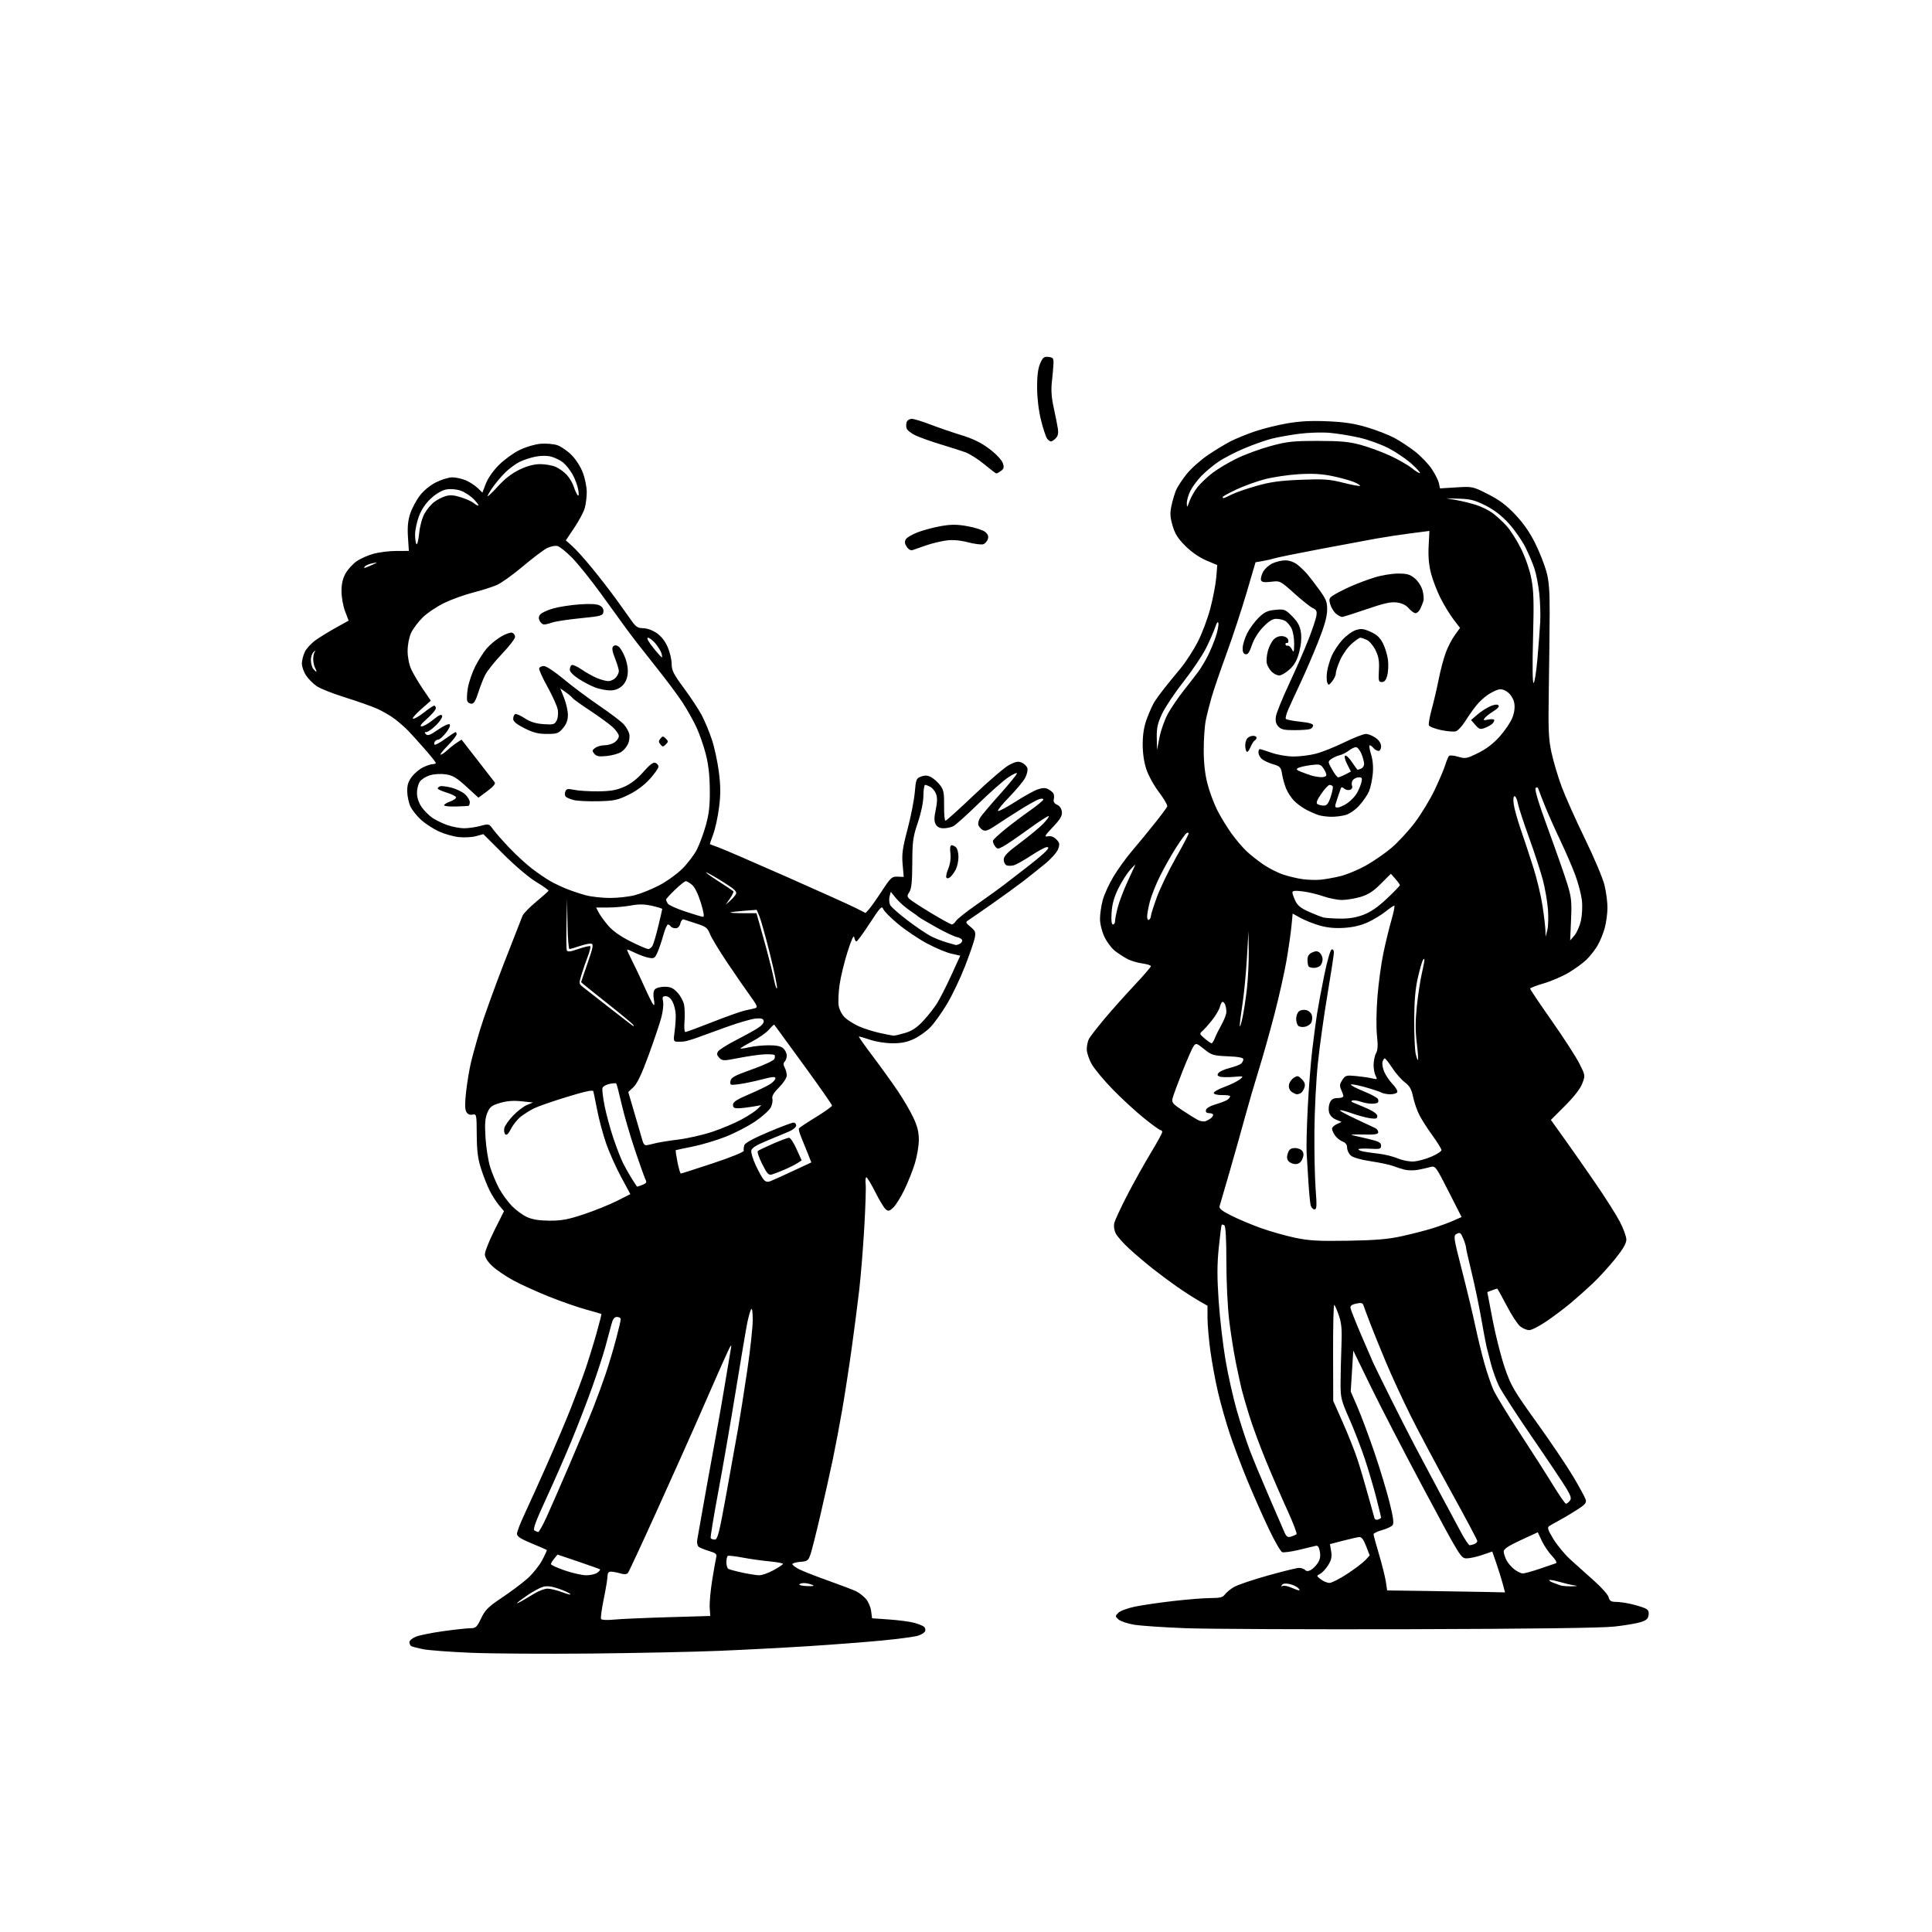 <svg version="1.1" xmlns="http://www.w3.org/2000/svg" xmlns:xlink="http://www.w3.org/1999/xlink" width="1024" height="1024" viewBox="0 0 1024 1024"><path stroke="none" fill="black" fill-rule="evenodd" d="M313.0,876.413C289.075,876.644 260.5,876.46 249.5,876.003C238.5,875.545 227.103,874.688 224.173,874.097C221.243,873.506 218.43,872.766 217.923,872.452C217.415,872.139 217.0,871.211 217.0,870.39C217.0,869.569 218.49,868.275 220.312,867.514C222.133,866.753 228.673,865.426 234.846,864.565C241.018,863.704 247.516,862.998 249.284,862.996C252.177,862.993 252.751,862.466 255.0,857.754C257.127,853.297 258.767,851.667 265.992,846.831C270.663,843.704 276.738,839.152 279.492,836.714C282.246,834.277 285.765,829.921 287.311,827.035C288.857,824.15 289.982,821.663 289.811,821.509C289.64,821.355 286.012,819.786 281.75,818.021C275.954,815.622 274.0,814.338 274.0,812.926C274.0,811.888 275.856,807.092 278.125,802.269C280.394,797.446 285.738,785.625 290.001,776.0C294.263,766.375 299.891,753.1 302.506,746.5C305.121,739.9 308.574,730.675 310.178,726.0C311.782,721.325 314.423,712.812 316.046,707.082C317.669,701.352 318.885,696.565 318.749,696.445C318.612,696.325 314.956,695.261 310.624,694.082C306.293,692.902 297.518,689.846 291.124,687.289C284.731,684.733 276.186,680.855 272.136,678.672C268.086,676.49 263.024,673.04 260.886,671.007C258.343,668.587 257.0,666.424 257.0,664.745C257.0,663.335 259.279,657.628 262.065,652.063L267.131,641.944L264.51,638.83C263.069,637.116 260.84,633.642 259.558,631.107C258.277,628.573 256.222,623.35 254.992,619.5C253.263,614.086 252.74,609.991 252.686,601.425C252.617,590.542 252.577,590.358 250.396,590.775C248.915,591.058 247.825,590.542 247.119,589.223C246.391,587.862 246.366,584.574 247.038,578.654C247.575,573.928 248.702,567.096 249.543,563.471C250.384,559.847 252.639,551.71 254.554,545.39C256.47,539.07 262.092,523.459 267.047,510.699C272.002,497.94 276.466,486.527 276.967,485.337C277.468,484.148 280.718,480.822 284.189,477.946C287.66,475.071 290.595,472.444 290.711,472.109C290.828,471.774 287.929,469.7 284.27,467.5C280.426,465.189 273.092,458.984 266.901,452.805L256.185,442.11L252.347,443.17C250.237,443.752 246.144,443.985 243.252,443.687C240.36,443.388 235.579,442.038 232.627,440.687C229.675,439.335 225.448,436.592 223.233,434.591C221.018,432.59 218.468,429.399 217.567,427.499C216.665,425.6 215.887,422.015 215.837,419.533C215.769,416.135 216.382,414.188 218.317,411.651C219.731,409.798 222.443,407.543 224.345,406.641C226.246,405.738 228.522,405 229.401,405.0C230.281,405.0 231.0,404.712 231,404.361C231,404.009 228.412,400.768 225.25,397.158C222.087,393.547 218.15,389.184 216.5,387.462C214.85,385.74 211.625,382.898 209.333,381.147C207.041,379.396 202.766,376.904 199.833,375.61C196.9,374.316 189.294,371.634 182.93,369.651C176.567,367.667 169.828,365.011 167.954,363.748C166.081,362.485 163.524,359.934 162.274,358.078C161.023,356.223 160,353.376 160,351.753C160,350.13 160.698,347.332 161.551,345.534C162.404,343.737 164.991,340.926 167.301,339.289C169.61,337.651 174.49,334.654 178.144,332.629L184.788,328.947L182.894,323.963C181.852,321.221 181.0,316.457 181,313.375C181,309.474 181.661,306.596 183.176,303.9C184.373,301.77 187.026,298.868 189.07,297.451C191.115,296.034 195.198,294.233 198.144,293.449C201.09,292.665 206.47,292.018 210.1,292.012L216.7,292.0L216.227,284.629C215.887,279.335 216.227,275.832 217.434,272.197C218.359,269.414 220.648,265.129 222.521,262.676C224.596,259.958 227.972,257.196 231.16,255.608C234.038,254.173 237.894,253 239.728,253C241.563,253 244.737,253.699 246.782,254.553C248.827,255.407 251.669,257.226 253.098,258.595L255.696,261.083L257.522,256.302C258.599,253.484 261.432,249.44 264.424,246.452C267.216,243.664 272.143,240.092 275.374,238.514C278.696,236.891 283.535,235.454 286.512,235.207C289.407,234.967 293.374,235.298 295.328,235.943C297.282,236.588 300.687,238.923 302.896,241.131C305.22,243.456 307.772,247.447 308.956,250.611C310.08,253.616 310.997,258.196 310.994,260.788C310.991,263.379 310.522,267.181 309.951,269.236C309.381,271.291 306.885,275.997 304.406,279.694L299.899,286.415L303.328,289.458C305.214,291.131 309.964,296.414 313.884,301.198C317.804,305.981 323.55,313.406 326.652,317.698C329.754,321.989 333.464,327.17 334.896,329.212C337.028,332.251 338.125,332.931 340.946,332.962C342.969,332.984 345.926,334.063 348.104,335.572C350.467,337.21 352.576,339.911 353.908,343.008C355.059,345.682 356,349.694 356.0,351.923C356.0,355.342 357.013,357.344 362.487,364.738C366.055,369.557 370.288,375.975 371.894,379.0C373.5,382.025 375.937,387.875 377.309,392.0C378.682,396.125 380.356,403.901 381.029,409.279C381.975,416.826 381.989,421.123 381.094,428.106C380.456,433.082 379.059,439.455 377.991,442.267C376.922,445.08 376.149,447.418 376.274,447.464C376.398,447.509 378.525,448.291 381.0,449.2C383.475,450.11 399.675,457.113 417.0,464.762C434.325,472.411 450.81,479.85 453.633,481.292L458.767,483.915L460.593,481.897C461.597,480.788 464.687,476.419 467.46,472.19C472.111,465.093 472.75,464.511 475.747,464.647L478.995,464.794L478.413,458.147C477.93,452.632 478.372,449.456 481.01,439.5C482.759,432.9 484.484,424.135 484.845,420.021C485.463,412.964 485.659,412.487 488.318,411.554C490.423,410.816 491.79,410.937 493.721,412.033C495.143,412.84 497.249,414.775 498.403,416.334C500.146,418.69 500.482,420.505 500.391,427.084C500.331,431.438 500.658,435.0 501.117,435.0C501.576,435 508.455,428.802 516.404,421.226C524.353,413.65 532.753,406.489 535.071,405.312C538.432,403.605 539.757,403.388 541.623,404.238C542.909,404.824 544.218,406.113 544.532,407.102C544.846,408.091 544.336,410.384 543.398,412.198C542.46,414.012 538.615,418.647 534.853,422.498C531.092,426.349 528.467,429.652 529.02,429.838C529.574,430.024 533.733,427.796 538.263,424.887C542.793,421.979 548.072,419.057 549.994,418.395C552.495,417.533 554.057,417.49 555.494,418.245C556.597,418.825 557.842,419.795 558.26,420.4C558.678,421.005 558.807,422.413 558.546,423.529C558.217,424.938 558.748,425.854 560.287,426.529C561.639,427.122 562.623,428.566 562.816,430.241C563.063,432.388 562.032,434.144 558.049,438.355C553.682,442.972 553.307,443.664 555.385,443.267C556.959,442.966 558.523,443.523 559.864,444.864C561.616,446.616 561.765,447.375 560.866,449.955C560.281,451.634 557.228,455.108 554.023,457.743C550.84,460.359 545.617,464.525 542.415,467.0C539.213,469.475 531.774,474.875 525.884,479.0C519.994,483.125 514.348,487.031 513.337,487.68C511.614,488.787 511.681,489.009 514.409,491.262C516.93,493.345 517.229,494.119 516.654,497.082C516.29,498.962 513.951,505.745 511.457,512.155C508.963,518.566 504.668,527.566 501.912,532.155C499.157,536.745 495.237,542.241 493.201,544.37C491.165,546.498 487.25,549.306 484.5,550.61C480.807,552.361 477.801,552.974 473.0,552.958C469.277,552.944 464.155,552.125 461.011,551.04C457.992,549.998 455.393,549.274 455.235,549.431C455.078,549.589 458.476,554.394 462.786,560.109C467.096,565.824 472.989,574.014 475.882,578.309C478.774,582.605 482.459,588.905 484.07,592.309C486.23,596.876 486.999,599.98 486.999,604.145C487,607.249 486.053,612.874 484.895,616.645C483.737,620.415 481.227,626.717 479.317,630.649C477.407,634.58 474.768,638.809 473.452,640.045C471.407,641.966 470.823,642.098 469.443,640.953C468.554,640.215 466.061,636.099 463.902,631.806C461.744,627.513 459.623,624 459.19,624.0C458.756,624.0 458.587,625.592 458.815,627.537C459.042,629.483 458.709,639.945 458.076,650.787C457.443,661.629 456.252,676.35 455.428,683.5C454.605,690.65 452.807,704.6 451.432,714.5C450.058,724.4 447.803,739.025 446.422,747.0C445.04,754.975 442.824,766.705 441.497,773.067C440.17,779.428 437.237,792.604 434.98,802.345C432.723,812.086 430.299,821.731 429.593,823.778C428.42,827.182 427.955,827.526 424.155,827.807C421.87,827.977 420.0,828.53 420.0,829.037C420.0,829.544 421.688,830.802 423.75,831.833C425.812,832.863 432.9,835.627 439.5,837.976C446.1,840.325 452.625,842.823 454.0,843.528C455.375,844.233 457.549,845.933 458.832,847.307C460.115,848.68 461.403,851.585 461.695,853.762L462.226,857.721L471.363,858.367C476.388,858.723 482.3,859.508 484.5,860.111C486.7,860.714 489.036,861.644 489.691,862.177C490.345,862.71 490.643,863.767 490.352,864.525C490.061,865.283 488.4,866.364 486.662,866.928C484.923,867.491 476.525,868.629 468.0,869.457C459.475,870.285 441.925,871.641 429.0,872.471C416.075,873.3 394.475,874.432 381.0,874.985C367.525,875.538 336.925,876.181 313.0,876.413zM747.5,863.506C693.6,863.652 640.05,863.416 628.5,862.982C616.95,862.548 604.627,861.715 601.116,861.131C597.605,860.546 593.877,859.294 592.831,858.347C590.991,856.682 590.989,856.567 592.752,854.804C593.754,853.801 597.708,852.335 601.537,851.546C605.367,850.757 614.575,849.412 622.0,848.557C629.425,847.702 638.287,847.002 641.693,847.001C646.644,847 648.154,846.619 649.218,845.099C649.95,844.054 652.113,842.28 654.025,841.156C655.936,840.033 664.025,837.29 672.0,835.06C679.975,832.83 687.423,831.004 688.55,831.003C689.678,831.001 691.092,831.492 691.693,832.093C692.465,832.865 693.362,832.877 694.751,832.133C695.832,831.555 697.497,829.891 698.45,828.436C699.681,826.557 699.996,824.793 699.537,822.345C699.049,819.746 698.474,819.012 697.195,819.358C696.263,819.61 692.238,820.581 688.251,821.515C684.264,822.45 680.355,822.966 679.563,822.663C678.771,822.359 675.645,816.934 672.615,810.607C669.585,804.281 664.444,792.669 661.19,784.802C657.936,776.936 653.652,765.55 651.67,759.5C649.688,753.45 646.95,743.775 645.587,738.0C644.224,732.225 642.409,722.422 641.554,716.216C640.699,710.009 640.0,702.041 640.0,698.508L640.0,692.084L635.25,689.354C632.638,687.853 627.575,684.587 624.0,682.098C620.425,679.609 614.575,675.264 611.0,672.442C607.425,669.62 601.89,664.926 598.7,662.01C595.51,659.094 592.238,655.428 591.429,653.863C590.543,652.149 590.211,649.92 590.595,648.259C590.945,646.741 594.024,640.1 597.437,633.5C600.849,626.9 606.422,616.903 609.821,611.284C613.219,605.665 616.0,600.602 616.0,600.034C616.0,599.465 615.595,599.0 615.1,599.0C614.605,599.0 610.626,596.114 606.257,592.587C601.889,589.06 594.531,582.294 589.907,577.551C585.283,572.809 580.266,566.807 578.758,564.214C577.25,561.621 576.013,558.008 576.008,556.184C576.004,554.361 576.513,551.886 577.141,550.684C577.768,549.483 581.445,544.723 585.311,540.107C589.178,535.491 596.314,527.486 601.171,522.318C606.027,517.151 610.0,512.552 610.0,512.097C610.0,511.643 607.967,510.993 605.483,510.653C602.998,510.312 599.511,509.284 597.733,508.369C595.955,507.453 592.967,505.538 591.094,504.114C589.22,502.69 586.637,499.269 585.354,496.512C583.994,493.594 583.02,489.62 583.022,487.0C583.023,484.525 583.661,480.106 584.44,477.179C585.219,474.252 587.731,468.702 590.023,464.844C592.315,460.987 596.745,454.831 599.868,451.165C602.991,447.499 608.395,440.928 611.877,436.562C615.358,432.196 618.411,428.092 618.661,427.441C618.911,426.79 616.932,423.373 614.263,419.848C611.504,416.203 608.586,410.863 607.497,407.469C606.264,403.624 605.61,398.831 605.659,394.0C605.712,388.75 606.421,384.7 608.022,380.5C609.28,377.2 611.011,373.375 611.868,372.0C612.726,370.625 615.019,367.478 616.964,365.007C618.909,362.536 622.757,357.811 625.516,354.507C628.275,351.203 632.418,344.869 634.722,340.432C637.027,335.994 640.083,327.894 641.514,322.432C642.946,316.969 644.356,309.575 644.648,306.0L645.179,299.5L639.339,297.034C635.746,295.517 631.506,292.587 628.316,289.416C624.328,285.452 622.753,282.958 621.488,278.608C620.159,274.035 620.049,271.998 620.915,267.962C621.503,265.218 622.605,261.516 623.362,259.736C624.12,257.956 626.657,254.111 629.001,251.192C631.345,248.272 636.466,243.723 640.381,241.083C644.297,238.442 649.75,235.152 652.5,233.77C655.25,232.389 660.914,230.088 665.086,228.657C669.259,227.227 676.909,225.319 682.086,224.417C688.85,223.239 694.879,222.921 703.5,223.285C712.456,223.663 717.776,224.468 724.473,226.456C729.408,227.922 735.941,230.45 738.991,232.076C742.04,233.701 747.036,236.993 750.091,239.392C753.147,241.79 757.106,245.946 758.889,248.626C760.672,251.307 762.376,254.705 762.676,256.178L763.221,258.856L771.861,258.325C780.435,257.798 780.561,257.825 788.631,261.9C794.709,264.968 798.384,267.724 803.179,272.807C807.489,277.376 810.956,282.382 813.74,288.054C816.019,292.699 818.676,299.425 819.645,303.0C820.988,307.953 821.394,313.189 821.353,325.0C821.323,333.525 821.119,351.75 820.899,365.5C820.554,387.088 820.752,391.66 822.348,399.0C823.364,403.675 825.782,411.775 827.72,417.0C829.658,422.225 835.193,434.6 840.018,444.5C844.844,454.4 849.514,465.454 850.396,469.064C851.278,472.674 851.995,478.074 851.988,481.064C851.982,484.054 851.346,488.869 850.575,491.764C849.804,494.659 848.048,498.934 846.672,501.264C845.296,503.594 842.669,506.933 840.835,508.685C839.001,510.437 834.8,513.494 831.5,515.478C828.2,517.461 822.237,520.035 818.25,521.196C814.263,522.358 811.0,523.622 811.0,524.006C811.0,524.39 816.173,532.083 822.496,541.102C828.819,550.121 835.406,560.312 837.133,563.748C840.258,569.966 840.265,570.018 838.632,574.293C837.595,577.01 834.236,581.345 829.494,586.087L821.996,593.585L829.133,603.542C833.059,609.019 840.525,619.7 845.724,627.278C850.924,634.856 856.713,644.002 858.589,647.601C860.465,651.2 862,655.433 862.0,657.007C862.0,659.003 860.22,662.083 856.117,667.184C852.882,671.208 847.594,677.006 844.367,680.069C841.14,683.132 835.8,687.896 832.5,690.656C829.2,693.416 823.41,697.772 819.634,700.337C815.857,702.902 811.755,705.0 810.519,705.0C809.282,705.0 807.132,704.105 805.742,703.012C804.352,701.918 801.12,696.968 798.56,692.012C796,687.055 793.731,683.0 793.518,683.0C793.305,683.0 792.044,683.413 790.717,683.917L788.304,684.835L791.142,699.667C792.702,707.825 795.59,719.196 797.559,724.936C800.826,734.458 802.307,736.996 814.478,753.936C821.814,764.146 830.496,777.014 833.772,782.531C837.047,788.049 840.035,793.533 840.411,794.72C840.988,796.539 840.235,797.428 835.609,800.387C832.591,802.318 828.407,804.803 826.311,805.91C824.215,807.017 821.876,808.342 821.113,808.855C819.988,809.611 820.407,810.908 823.326,815.714C825.306,818.973 829.35,823.859 832.313,826.57C835.275,829.282 840.915,834.341 844.846,837.814C848.777,841.286 852.269,845.224 852.605,846.564C853.089,848.491 853.873,849.005 856.358,849.024C858.086,849.038 861.525,849.499 864.0,850.048C866.475,850.598 869.761,851.551 871.303,852.167C873.518,853.052 874.042,853.833 873.803,855.893C873.568,857.917 872.654,858.776 869.717,859.735C867.636,860.414 861.336,861.481 855.717,862.105C848.974,862.854 812.175,863.331 747.5,863.506zM325.322,858.427C328.72,858.09 341.611,857.518 353.968,857.157L376.437,856.5L376.156,851.968C376.002,849.476 376.596,842.96 377.477,837.488C378.357,832.016 379.314,826.597 379.603,825.447C380.044,823.688 379.442,823.151 375.814,822.074C373.441,821.37 370.957,820.351 370.292,819.81C369.628,819.268 369.289,817.627 369.539,816.163C369.789,814.698 371.796,803.375 373.999,791.0C376.202,778.625 378.893,763.775 379.978,758.0C381.064,752.225 383.082,740.627 384.463,732.226C385.844,723.825 387.206,715.725 387.49,714.226C387.842,712.37 387.331,712.936 385.889,716.0C384.725,718.475 381.609,725.45 378.965,731.5C376.321,737.55 371.484,748.575 368.215,756.0C364.946,763.425 355.86,783.675 348.023,801.0C340.186,818.325 333.351,833.024 332.835,833.665C332.182,834.476 330.924,834.552 328.704,833.915C326.949,833.412 324.723,833.0 323.757,833.0C322.571,833.0 322.0,833.777 322.0,835.39C322.0,836.704 321.101,842.149 320.002,847.489C318.903,852.829 318.261,857.613 318.574,858.12C318.89,858.631 321.894,858.768 325.322,858.427zM276.75,848.471C278.262,847.602 281.3,845.798 283.5,844.462C285.7,843.126 288.733,842.025 290.239,842.016C291.746,842.007 295.309,842.885 298.157,843.968C301.005,845.05 302.841,845.441 302.238,844.838C301.634,844.234 298.798,842.947 295.936,841.978C292.237,840.726 289.866,840.465 287.737,841.076C286.089,841.548 282.325,843.599 279.371,845.633C276.417,847.668 274.0,849.494 274.0,849.692C274.0,849.89 275.238,849.34 276.75,848.471zM787.604,843.771L797.707,844.0L796.425,839.25C795.719,836.638 794.194,831.762 793.035,828.416L790.928,822.332L785.714,824.133C782.846,825.124 779.112,825.949 777.415,825.967C774.376,826 774.047,825.471 755.213,790.25C744.699,770.587 731.859,745.806 726.681,735.181L717.266,715.862L716.589,726.681L715.912,737.5L719.586,746.0C721.606,750.675 725.63,761.475 728.528,770.0C731.427,778.525 735.007,790.357 736.486,796.293C738.487,804.327 738.891,807.426 738.068,808.418C737.46,809.151 734.946,810.315 732.481,811.005C730.016,811.695 728.0,812.666 728.0,813.162C728.0,813.658 729.312,818.48 730.916,823.878C732.519,829.276 734.144,835.778 734.526,838.327L735.221,842.961L756.361,843.251C767.987,843.411 782.047,843.645 787.604,843.771zM688.464,842.918C688.995,842.963 688.77,842.37 687.964,841.6C687.159,840.831 685.08,839.904 683.345,839.542C681.309,839.117 679.925,839.313 679.441,840.096C678.977,840.847 679.11,841.05 679.791,840.629C680.396,840.255 682.378,840.599 684.195,841.393C686.013,842.187 687.934,842.874 688.464,842.918zM427.854,840.664C431.181,840.781 431.932,840.588 430.5,839.984C429.4,839.52 427.514,839.109 426.309,839.07C425.104,839.032 423.913,839.337 423.663,839.75C423.414,840.163 425.299,840.574 427.854,840.664zM833.0,840.771C836.132,840.722 836.588,840.574 834.5,840.286C832.85,840.058 829.286,839.227 826.58,838.439C823.874,837.651 821.449,837.218 821.191,837.475C820.934,837.733 821.798,838.342 823.111,838.828C824.425,839.315 826.175,839.967 827.0,840.277C827.825,840.588 830.525,840.81 833.0,840.771zM704.622,838.978C705.789,838.99 710.064,836.814 714.122,834.142C718.18,831.47 722.504,828.188 723.731,826.848L725.963,824.411L724.059,819.455C722.74,816.022 721.631,814.549 720.451,814.66C719.514,814.748 715.631,815.628 711.821,816.616L704.894,818.413L705.534,822.198C706.027,825.118 705.675,826.789 703.997,829.505C702.8,831.441 700.888,833.525 699.747,834.135C697.682,835.24 697.684,835.253 700.087,837.1C701.414,838.121 703.455,838.966 704.622,838.978zM310.559,834.921C312.791,834.964 315.491,834.362 316.557,833.582C317.624,832.802 318.273,831.992 317.998,831.783C317.724,831.573 312.55,829.726 306.5,827.677L295.5,823.953L293.75,826.087C292.788,827.261 292.0,828.584 292.0,829.027C292.0,829.471 295.262,830.96 299.25,832.338C303.238,833.715 308.326,834.878 310.559,834.921zM402.249,834.921C403.762,834.964 407.243,833.763 409.985,832.25C412.727,830.737 414.978,829.215 414.986,828.867C414.994,828.52 411.738,827.926 407.75,827.549C403.762,827.172 397.35,826.266 393.5,825.535C389.65,824.805 386.163,824.412 385.75,824.663C385.337,824.913 385.0,826.415 385.0,828.0C385.0,829.585 385.454,831.163 386.009,831.506C386.564,831.849 389.827,832.739 393.259,833.485C396.692,834.231 400.737,834.877 402.249,834.921zM807.075,833.968C807.941,833.986 811.991,832.872 816.075,831.493C820.159,830.113 824.029,828.791 824.675,828.553C825.386,828.291 824.557,826.75 822.578,824.651C820.778,822.743 818.35,819.148 817.181,816.662L815.056,812.142L806.028,816.312C799.522,819.317 797.0,820.988 797.0,822.291C797.0,823.285 797.662,825.38 798.472,826.946C799.282,828.511 801.194,830.725 802.722,831.865C804.25,833.004 806.209,833.951 807.075,833.968zM778.967,819.0C779.445,819.0 780.548,818.727 781.418,818.393C782.288,818.059 783.0,817.328 783.0,816.768C783.0,816.207 776.75,804.443 769.11,790.625C761.471,776.806 751.855,758.75 747.74,750.5C743.626,742.25 737.799,729.65 734.792,722.5C731.784,715.35 727.944,705.9 726.258,701.5C724.572,697.1 722.958,692.763 722.67,691.861C722.261,690.575 721.433,690.373 718.824,690.923C716.505,691.413 715.585,692.12 715.782,693.262C715.938,694.163 718.323,700.21 721.083,706.7C723.843,713.19 726.816,720.075 727.688,722.0C728.56,723.925 732.86,732.7 737.243,741.5C741.626,750.3 747.477,761.775 750.245,767.0C753.014,772.225 758.877,783.25 763.274,791.5C767.671,799.75 772.805,809.312 774.683,812.75C776.561,816.188 778.489,819.0 778.967,819.0zM378.857,816.0C380.34,816.0 381.229,812.501 384.891,792.25C387.254,779.188 390.062,763.55 391.132,757.5C392.202,751.45 394.409,737.5 396.036,726.5C397.663,715.5 398.982,703.35 398.967,699.5C398.949,695.092 398.621,693.055 398.081,694.0C397.608,694.825 396.713,697.975 396.091,701.0C395.469,704.025 392.727,720.225 389.998,737.0C387.269,753.775 383.059,778.075 380.642,791.0C378.225,803.925 376.443,814.837 376.683,815.25C376.922,815.663 377.901,816.0 378.857,816.0zM684.287,814.443C685.504,814.076 686.805,813.488 687.177,813.138C687.549,812.787 685.379,807.1 682.354,800.5C679.329,793.9 674.223,782.11 671.007,774.3C667.79,766.491 663.8,755.691 662.14,750.3C660.48,744.91 658.675,738.7 658.129,736.5C657.582,734.3 656.215,728.0 655.09,722.5C653.965,717.0 652.359,706.888 651.522,700.03C650.658,692.947 650.0,679.471 650.0,668.839C650.0,656.658 649.627,649.888 648.933,649.459C648.347,649.096 647.714,648.957 647.526,649.15C647.339,649.342 646.645,654.761 645.985,661.192C645.07,670.101 645.052,676.835 645.91,689.486C646.529,698.617 648.162,712.706 649.538,720.794C650.914,728.882 653.666,741.125 655.653,748.0C657.64,754.875 660.734,764.325 662.529,769.0C664.325,773.675 668.81,784.475 672.497,793.0C676.184,801.525 679.847,809.988 680.637,811.806C681.825,814.539 682.457,814.996 684.287,814.443zM285.275,811.985C285.702,811.993 287.652,808.513 289.61,804.25C291.568,799.987 297.126,787.275 301.963,776.0C306.799,764.725 312.435,751.225 314.487,746.0C316.54,740.775 319.507,732.675 321.08,728.0C322.654,723.325 325.078,715.225 326.468,710.0C327.858,704.775 328.996,699.938 328.997,699.25C328.999,698.562 328.117,698.0 327.039,698.0C325.57,698.0 324.8,699.069 323.977,702.25C323.371,704.587 321.949,709.875 320.817,714.0C319.684,718.125 316.6,727.575 313.963,735.0C311.326,742.425 306.382,755.25 302.976,763.5C299.57,771.75 293.464,785.678 289.407,794.451C283.99,806.167 282.359,810.61 283.266,811.185C283.945,811.617 284.849,811.976 285.275,811.985zM730.462,805.376C731.308,805.052 732.0,804.578 732.0,804.324C732.0,804.07 730.882,799.451 729.515,794.058C728.148,788.666 725.406,779.36 723.421,773.377C721.436,767.395 717.721,757.775 715.167,752.0C710.901,742.358 710.522,740.847 710.523,733.5C710.524,729.1 710.728,720.325 710.976,714.0C711.34,704.707 711.083,701.495 709.637,697.262C708.652,694.381 707.544,691.837 707.174,691.609C706.803,691.38 706.53,702.738 706.568,716.847L706.635,742.5L711.784,754.117C714.616,760.506 718.097,769.281 719.519,773.617C720.941,777.953 723.456,786.45 725.108,792.5C726.76,798.55 728.294,804.055 728.518,804.733C728.741,805.411 729.616,805.701 730.462,805.376zM829.968,797.0C830.401,797.0 831.308,796.334 831.984,795.519C832.982,794.317 832.693,793.141 830.45,789.269C828.93,786.646 820.724,774.375 812.214,762.0C803.704,749.625 795.661,737.18 794.341,734.344C793.02,731.508 791.23,726.558 790.362,723.344C789.494,720.13 788.407,715.925 787.947,714.0C787.486,712.075 786.172,705.1 785.027,698.5C783.882,691.9 781.608,681.037 779.973,674.359C778.338,667.682 777.0,661.705 777.0,661.077C777.0,660.449 776.338,658.352 775.53,656.417C774.26,653.378 773.794,653.04 772.118,653.937C770.237,654.943 770.327,655.566 774.977,673.738C777.618,684.057 780.773,697.225 781.988,703.0C783.203,708.775 785.338,717.55 786.733,722.5C788.127,727.45 790.262,733.75 791.477,736.5C792.692,739.25 798.845,749.375 805.15,759.0C811.455,768.625 819.441,781.112 822.897,786.75C826.353,792.388 829.535,797.0 829.968,797.0zM714.5,657.613C729.133,657.366 735.684,656.812 743.0,655.206C748.225,654.058 755.483,652.191 759.13,651.057C762.776,649.922 767.765,648.107 770.215,647.023L774.671,645.052L767.753,631.438C761.04,618.227 760.757,617.846 758.168,618.544C756.7,618.939 753.781,619.599 751.679,620.01C749.578,620.421 746.428,620.415 744.679,619.997C742.931,619.578 740.15,618.697 738.5,618.038C736.85,617.379 731.532,616.243 726.682,615.514C721.246,614.696 717.124,613.517 715.932,612.439C714.87,611.477 714.0,609.624 714.0,608.32C714.0,606.739 713.202,605.647 711.601,605.038C710.281,604.537 708.481,603.098 707.601,601.841C706.72,600.584 706.0,598.97 706.0,598.256C706.0,597.542 707.14,596.438 708.534,595.803L711.068,594.648L708.069,593.387C706.207,592.604 704.819,591.126 704.408,589.489C704.044,588.039 704.244,585.761 704.852,584.426C705.667,582.637 706.751,582.0 708.979,582.0C710.64,582.0 712.0,581.571 712.0,581.047C712.0,580.523 711.486,578.966 710.858,577.588C709.929,575.548 710.04,574.588 711.455,572.428C713.085,569.941 713.55,569.809 718.847,570.328C721.956,570.633 725.786,571.195 727.359,571.578C730.014,572.225 730.138,572.127 729.109,570.203C728.499,569.064 728.016,566.414 728.035,564.316C728.055,562.217 728.642,559.471 729.34,558.213C730.263,556.552 730.394,553.954 729.82,548.713C729.375,544.655 729.479,535.813 730.057,528.5C730.623,521.35 732.015,511.0 733.151,505.5C734.288,500.0 736.226,492.012 737.459,487.75C738.691,483.488 739.379,480.0 738.987,480.0C738.596,480.0 736.526,481.411 734.388,483.136C732.249,484.86 728.05,487.408 725.055,488.798C721.431,490.48 717.223,491.479 712.475,491.783C707.545,492.1 703.512,491.716 699.421,490.541C696.164,489.606 691.618,487.8 689.318,486.529L685.136,484.217L684.498,490.858C684.148,494.511 682.974,502.675 681.89,509.0C680.805,515.325 677.92,528.192 675.477,537.594C673.034,546.995 669.267,560.358 667.104,567.289C664.942,574.22 661.734,585.203 659.975,591.696C658.216,598.188 654.57,611.15 651.872,620.5C649.174,629.85 646.725,638.269 646.429,639.21C646.015,640.526 647.46,641.71 652.695,644.345C656.438,646.229 663.55,649.211 668.5,650.972C673.45,652.733 681.55,655.02 686.5,656.054C693.908,657.602 698.862,657.878 714.5,657.613zM291.373,646.978C297.726,646.996 301.233,646.335 309.533,643.558C315.191,641.665 323.032,638.498 326.958,636.521L334.097,632.926L329.142,623.713C326.417,618.646 322.862,610.675 321.243,606.0C319.624,601.325 317.51,593.45 316.545,588.5C315.581,583.55 314.644,578.979 314.463,578.342C314.241,577.564 309.61,578.577 300.317,581.437C292.718,583.776 284.925,586.488 283.0,587.463C281.075,588.438 278.033,590.334 276.241,591.676C274.448,593.018 272.049,595.943 270.91,598.177C269.468,601.003 268.52,601.92 267.792,601.192C267.217,600.617 267.009,599.099 267.331,597.819C267.652,596.539 269.759,593.572 272.014,591.226C274.268,588.879 277.55,586.371 279.307,585.652L282.5,584.345L276.346,583.698C272.056,583.247 268.625,583.516 265.019,584.587C260.589,585.903 259.624,586.652 258.298,589.812C257.101,592.662 256.88,595.66 257.326,603.0C257.643,608.225 258.767,615.258 259.823,618.629C260.879,622 263.022,627.106 264.584,629.977C266.147,632.848 269.166,636.991 271.294,639.184C273.423,641.377 277.04,644.023 279.332,645.064C282.271,646.398 285.822,646.963 291.373,646.978zM696.675,641.0C695.873,641.0 694.967,639.987 694.662,638.75C694.357,637.513 693.829,632.0 693.49,626.5C693.15,621.0 692.72,614.025 692.534,611.0C692.347,607.975 692.619,597.175 693.137,587.0C693.655,576.825 694.724,563.1 695.513,556.5C696.302,549.9 697.434,541.35 698.03,537.5C698.626,533.65 700.338,524.458 701.836,517.073C703.355,509.589 705.1,503.467 705.78,503.24C706.463,503.012 707.0,503.694 707.0,504.789C707.0,505.865 705.462,515.915 703.581,527.122C701.701,538.33 699.414,554.7 698.499,563.5C697.583,572.3 696.759,588.5 696.667,599.5C696.575,610.5 696.868,624.337 697.317,630.25C698.01,639.376 697.913,641.0 696.675,641.0zM337.685,628.963C337.787,628.984 339.042,628.554 340.475,628.009C342.547,627.222 342.892,626.659 342.161,625.259C341.655,624.292 339.118,617.2 336.523,609.5C333.928,601.8 330.746,590.834 329.451,585.132C328.156,579.429 326.882,574.549 326.62,574.287C326.358,574.024 324.73,574.12 323.004,574.499C321.277,574.878 319.627,575.809 319.336,576.566C319.045,577.324 319.554,581.669 320.465,586.222C321.377,590.775 323.499,598.55 325.181,603.5C326.863,608.45 329.139,614.3 330.238,616.5C331.337,618.7 333.421,622.396 334.868,624.713C336.316,627.031 337.583,628.943 337.685,628.963zM408.349,626.04C409.532,625.58 414.891,623.158 420.257,620.657L430.014,616.11L428.041,611.104C426.956,608.351 425.381,604.454 424.541,602.443C423.701,600.433 423.218,598.457 423.467,598.053C423.717,597.649 427.764,594.962 432.461,592.082C437.157,589.202 441.0,586.453 441.0,585.974C441.0,585.495 434.185,575.742 425.855,564.302C417.525,552.861 410.568,543.331 410.396,543.124C410.223,542.918 408.978,544.061 407.628,545.666C406.278,547.27 402.231,550.123 398.634,552.006C395.038,553.888 392.24,555.573 392.416,555.749C392.592,555.925 394.708,555.615 397.118,555.059C399.528,554.504 404.165,554.038 407.421,554.024C411.555,554.007 413.895,554.5 415.171,555.655C416.177,556.565 417.0,558.275 417.0,559.455C417.0,560.635 416.508,562.092 415.907,562.693C415.117,563.483 415.117,564.35 415.907,565.827C416.508,566.95 417.0,568.851 417.0,570.052C417.0,571.272 415.205,574.03 412.932,576.303C410.083,579.152 409.018,580.961 409.378,582.339C409.661,583.421 409.262,585.526 408.492,587.016C407.721,588.506 404.033,591.813 400.295,594.364C396.558,596.915 389.458,600.587 384.518,602.524C379.578,604.462 371.703,606.806 367.018,607.734C362.333,608.662 358.356,609.508 358.181,609.613C358.005,609.719 358.401,612.549 359.061,615.903C359.72,619.256 360.539,621.997 360.88,621.992C361.221,621.988 368.925,619.521 378.0,616.509C387.481,613.363 394.379,610.557 394.215,609.913C394.059,609.297 394.191,607.974 394.509,606.973C394.882,605.795 399.327,603.363 407.107,600.077C413.718,597.285 419.774,595.0 420.564,595.0C421.354,595.0 422.0,595.698 422.0,596.551C422.0,597.404 420.312,598.822 418.25,599.703C416.188,600.583 410.9,602.789 406.5,604.604C400.725,606.987 398.414,608.456 398.189,609.886C398.018,610.975 399.095,614.484 400.582,617.683C402.069,620.883 403.941,624.259 404.741,625.188C405.79,626.403 406.8,626.642 408.349,626.04zM409.292,622.447C407.364,623.024 406.687,622.324 403.965,616.931C402.25,613.533 401.219,610.436 401.673,610.049C402.128,609.662 405.766,607.917 409.759,606.172C413.751,604.428 417.576,603.015 418.259,603.033C418.941,603.051 420.715,605.756 422.199,609.043L424.899,615.02L422.699,616.458C421.49,617.249 418.475,618.772 416.0,619.841C413.525,620.911 410.506,622.084 409.292,622.447zM686.644,617.0C685.324,617.0 683.662,616.298 682.95,615.44C682.025,614.325 681.926,613.114 682.602,611.19C683.332,609.116 684.204,608.5 686.415,608.5C688.008,608.5 689.751,609.243 690.337,610.172C691.087,611.362 691.053,612.589 690.217,614.422C689.43,616.15 688.252,617.0 686.644,617.0zM749.5,615.593C751.7,615.425 755.862,614.267 758.75,613.021C761.638,611.774 764.0,610.224 764.0,609.577C764.0,608.93 761.942,605.572 759.427,602.115C756.911,598.658 753.791,593.832 752.492,591.389C751.194,588.947 749.627,584.52 749.011,581.551C748.125,577.283 747.185,575.616 744.521,573.584C742.668,572.171 739.692,568.761 737.908,566.007C736.123,563.253 734.341,561.0 733.948,561.0C733.555,561.0 733.015,561.836 732.747,562.858C732.48,563.88 732.901,566.243 733.684,568.108C734.466,569.974 736.482,572.924 738.165,574.664C739.848,576.404 740.923,578.316 740.553,578.914C740.184,579.511 738.529,580.0 736.875,580.0C735.222,580.0 733.066,579.57 732.084,579.045C731.103,578.52 727.082,577.199 723.15,576.109C719.217,575.019 716.0,574.477 716.0,574.905C716.0,575.332 719.126,576.94 722.946,578.478C726.766,580.016 730.11,581.844 730.377,582.539C730.644,583.235 730.593,584.073 730.264,584.402C729.936,584.731 728.459,585.0 726.983,585.0C725.506,585.0 722.891,584.509 721.17,583.91C719.45,583.31 717.47,583.032 716.771,583.293C715.948,583.6 716.205,584.028 717.5,584.508C718.6,584.915 721.862,586.293 724.75,587.569C728.044,589.025 730.0,590.508 730.0,591.55C730.0,592.891 729.278,593.114 726.25,592.71C724.188,592.435 719.839,591.261 716.586,590.102C713.334,588.943 710.456,588.21 710.192,588.474C709.928,588.738 713.715,590.805 718.606,593.066C723.498,595.328 728.175,597.525 729.0,597.948C729.825,598.372 730.5,599.344 730.5,600.109C730.5,601.196 728.751,601.461 722.5,601.323C718.1,601.226 715.4,601.355 716.5,601.611C717.6,601.867 721.538,602.783 725.25,603.646C730.784,604.933 732.0,605.572 732.0,607.197C732.0,608.989 731.428,609.145 725.998,608.839C722.697,608.652 719.997,608.802 719.998,609.171C719.999,609.539 721.237,610.074 722.75,610.358C724.263,610.643 727.975,611.163 731.0,611.514C734.025,611.865 738.525,612.996 741.0,614.026C743.594,615.106 747.194,615.77 749.5,615.593zM342.367,606.994C342.99,606.991 345.075,606.56 347.0,606.036C348.925,605.511 354.55,604.589 359.5,603.987C364.45,603.384 372.55,601.54 377.5,599.89C382.45,598.239 389.425,595.301 393.0,593.361C396.575,591.422 400.4,588.918 401.5,587.797L403.5,585.759L399.0,586.534C396.525,586.961 393.15,587.352 391.5,587.405C389.162,587.479 388.5,587.071 388.5,585.555C388.5,584.064 390.486,582.764 397.0,579.993C401.675,578.003 406.738,575.565 408.25,574.573C409.762,573.581 411.0,572.198 411.0,571.499C411.0,570.528 409.329,570.667 403.897,572.094C399.99,573.119 394.55,574.256 391.809,574.62C387.032,575.253 386.838,575.186 387.162,573.002C387.447,571.082 389.259,570.1 398.683,566.757C404.926,564.543 410.127,562.111 410.457,561.252C410.781,560.406 410.803,559.47 410.504,559.171C410.206,558.872 407.833,558.713 405.231,558.817C402.629,558.922 396.562,559.777 391.75,560.718C383.464,562.338 382.908,562.337 381.267,560.695C379.965,559.394 379.793,558.551 380.575,557.311C381.148,556.403 385.196,553.824 389.57,551.58C393.944,549.336 399.228,546.436 401.313,545.137C403.662,543.671 404.979,542.151 404.776,541.137C404.525,539.874 403.541,539.582 400.477,539.857C398.291,540.053 391.552,541.998 385.502,544.179C379.451,546.361 372.25,548.971 369.5,549.98C366.75,550.989 363.6,551.908 362.5,552.022C361.4,552.137 359.67,552.178 358.656,552.115C357.013,552.013 356.892,551.43 357.547,546.75C357.952,543.862 358.222,539.795 358.147,537.711C358.072,535.628 357.322,532.59 356.48,530.961C355.537,529.138 354.159,528.0 352.895,528.0C351.176,528.0 350.939,528.449 351.438,530.75C351.766,532.263 351.378,536.011 350.575,539.079C349.772,542.148 346.747,551.148 343.853,559.079C340.179,569.15 337.748,574.3 335.794,576.153L332.997,578.806L336.621,591.153C338.615,597.944 340.468,604.288 340.74,605.25C341.011,606.212 341.743,606.997 342.367,606.994zM638.874,594.266C639.768,593.949 641.062,593.254 641.75,592.722C642.438,592.19 643.0,591.36 643.0,590.878C643.0,590.395 642.067,590.0 640.927,590.0C639.537,590.0 638.96,589.457 639.177,588.354C639.374,587.349 641.448,586.142 644.5,585.257C647.25,584.46 650.062,583.346 650.75,582.781C651.438,582.217 652.0,581.434 652.0,581.041C652.0,580.649 650.133,580.366 647.851,580.414C645.57,580.461 643.529,580.003 643.317,579.397C643.105,578.79 645.61,577.316 648.885,576.122C652.159,574.928 655.851,573.132 657.088,572.129C659.317,570.325 659.285,570.312 653.705,570.775C650.607,571.031 647.33,570.957 646.423,570.609C645.149,570.12 645.034,569.664 645.918,568.599C646.546,567.842 649.178,566.689 651.767,566.037C654.355,565.385 657.042,564.38 657.737,563.804C658.432,563.227 659.0,562.181 659.0,561.48C659.0,560.578 656.585,560.102 650.75,559.853C643.098,559.526 642.191,559.252 638.239,556.074C634.209,552.833 633.906,552.747 632.64,554.477C631.904,555.484 629.24,561.525 626.718,567.903C624.197,574.282 621.851,580.655 621.505,582.067C620.946,584.344 621.531,585.07 626.688,588.5C629.884,590.626 633.568,592.923 634.874,593.604C636.18,594.285 637.98,594.582 638.874,594.266zM687.441,579.985C686.859,579.993 685.579,579.412 684.596,578.694C683.526,577.911 682.948,576.455 683.155,575.059C683.345,573.777 684.48,572.082 685.677,571.291C687.636,569.997 688.065,570.065 689.978,571.978C691.479,573.479 691.901,574.748 691.416,576.301C691.039,577.511 690.229,578.831 689.615,579.235C689.002,579.639 688.024,579.976 687.441,579.985zM751.55,561.783C751.782,561.551 751.491,557.431 750.903,552.627C750.129,546.3 750.148,540.945 750.97,533.196C751.595,527.313 752.757,519.66 753.553,516.188C754.349,512.716 754.986,509.341 754.97,508.688C754.952,508.001 754.584,508.132 754.096,509.0C753.633,509.825 752.433,514.1 751.429,518.5C750.153,524.097 749.589,530.705 749.552,540.5C749.524,548.2 749.867,556.233 750.314,558.352C750.762,560.471 751.319,562.015 751.55,561.783zM642.152,552.964C642.511,552.984 643.286,551.763 643.875,550.25C644.464,548.737 646.083,545.482 647.473,543.015C648.863,540.549 650.0,537.548 650.0,536.347C650.0,535.146 649.727,533.452 649.393,532.582C649.059,531.712 648.433,531.0 648.001,531.0C647.57,531.0 646.907,532.235 646.528,533.745C646.149,535.255 644.198,538.518 642.192,540.995C640.186,543.473 637.86,546.047 637.023,546.715C635.7,547.77 635.894,548.257 638.5,550.429C640.15,551.803 641.793,552.944 642.152,552.964zM473.568,548.921C474.156,548.964 476.906,548.326 479.679,547.503C483.366,546.408 485.936,544.707 489.239,541.176C491.724,538.519 495.02,534.356 496.564,531.923C498.109,529.49 501.528,522.781 504.162,517.014L508.952,506.528L504.214,505.461C501.608,504.874 495.852,502.463 491.424,500.103C486.995,497.743 480.111,493.122 476.127,489.834C472.142,486.546 468.531,482.906 468.102,481.746C467.426,479.921 466.469,480.943 461.015,489.318C457.547,494.643 454.357,499.0 453.925,499.0C453.493,499.0 452.97,497.988 452.763,496.75C452.522,495.305 451.251,498.076 449.21,504.5C447.463,510.0 445.558,517.875 444.978,522.0C444.397,526.125 444.195,531.132 444.528,533.127C444.868,535.158 446.315,537.885 447.817,539.324C449.293,540.737 452.668,542.851 455.317,544.023C457.967,545.194 462.917,546.758 466.317,547.497C469.718,548.236 472.981,548.877 473.568,548.921zM363.249,547.0C363.751,547.0 370.313,544.578 377.831,541.619C385.349,538.659 393.075,535.925 395.0,535.544C396.925,535.163 399.291,534.628 400.258,534.355C401.761,533.932 401.363,532.96 397.527,527.68C395.058,524.281 389.583,516.348 385.36,510.051C381.137,503.753 377.038,496.96 376.25,494.954C375.001,491.775 374.092,491.079 369.159,489.525C366.046,488.545 362.993,487.549 362.373,487.312C361.754,487.075 360.958,488.033 360.604,489.44C360.194,491.076 359.268,492.0 358.04,492.0C356.983,492.0 355.84,491.55 355.5,491.0C355.16,490.45 354.49,490.0 354.012,490.0C353.533,490.0 352.425,492.587 351.549,495.75C350.672,498.913 349.272,503.015 348.438,504.867C347.055,507.936 346.636,508.177 343.71,507.595C341.945,507.243 338.725,506.078 336.555,505.006C334.385,503.935 332.499,503.168 332.364,503.302C332.23,503.437 333.398,506.043 334.96,509.094C336.522,512.145 339.5,518.435 341.577,523.071C343.654,527.707 345.779,531.95 346.298,532.5C346.894,533.131 346.991,532.088 346.562,529.674C346.129,527.244 346.312,525.329 347.063,524.424C347.723,523.629 350.001,523.0 352.221,523.0C355.371,523.0 356.794,523.639 359.067,526.072C360.645,527.761 362.23,530.707 362.588,532.618C362.947,534.529 363.036,538.547 362.788,541.546C362.539,544.546 362.746,547.0 363.249,547.0zM658.519,539.5C659.243,536.2 660.323,529.13 660.918,523.789C661.513,518.449 661.934,509.449 661.854,503.789L661.708,493.5L660.873,508.0C660.413,515.975 659.354,526.906 658.519,532.29C657.683,537.675 657.045,542.85 657.1,543.79C657.156,544.731 657.794,542.8 658.519,539.5zM691.582,544.229C690.218,544.49 688.63,544.23 688.051,543.651C687.473,543.073 687.0,541.395 687.0,539.922C687.0,538.45 687.669,536.69 688.487,536.011C689.307,535.331 691.048,535.046 692.368,535.377C693.684,535.708 695.017,536.956 695.329,538.151C695.642,539.346 695.484,541.096 694.979,542.039C694.474,542.983 692.945,543.968 691.582,544.229zM335.809,543.956C335.979,543.98 335.858,543.579 335.54,543.065C335.222,542.551 328.896,537.331 321.481,531.467C314.066,525.602 308.0,520.698 308.0,520.569C308.0,520.44 309.558,515.872 311.463,510.417C314.322,502.228 314.664,500.442 313.424,500.169C312.598,499.987 309.835,500.55 307.283,501.419C304.731,502.289 302.274,503.0 301.822,503.0C301.37,503.0 300.902,497.038 300.783,489.75L300.565,476.5L300.251,489.447C300.079,496.568 300.156,502.963 300.423,503.659C300.797,504.634 302.215,504.474 306.618,502.959C309.759,501.879 312.57,501.237 312.867,501.533C313.163,501.829 312.587,504.193 311.587,506.786C310.587,509.379 309.086,513.726 308.252,516.447C306.76,521.311 306.774,521.426 309.117,523.266C310.428,524.296 316.9,529.362 323.5,534.525C330.1,539.687 335.639,543.931 335.809,543.956zM411.826,523.665C412.012,522.698 410.323,514.548 408.073,505.553C405.822,496.558 403.325,487.629 402.524,485.712L401.067,482.225L394.284,482.745C390.553,483.031 387.313,483.43 387.083,483.632C386.854,483.835 389.879,484.0 393.805,484.0L400.944,484.0L402.428,489.25C403.245,492.137 405.024,498.55 406.383,503.5C407.742,508.45 409.446,515.408 410.17,518.961C410.895,522.515 411.64,524.632 411.826,523.665zM696.467,513.0C695.293,513.0 694.033,512.7 693.667,512.333C693.3,511.967 693.0,510.382 693.0,508.812C693.0,506.746 693.683,505.646 695.47,504.832C697.359,503.971 698.301,504.005 699.47,504.975C700.312,505.674 701.0,507.225 701.0,508.422C701.0,509.62 700.46,511.14 699.8,511.8C699.14,512.46 697.64,513.0 696.467,513.0zM343.581,503.0C344.323,503.0 345.36,502.196 345.886,501.213C346.412,500.231 347.778,495.557 348.921,490.827C350.064,486.097 351.0,482.022 351.0,481.772C351.0,481.523 348.548,480.77 345.551,480.099C341.513,479.195 338.618,479.154 334.368,479.94C331.213,480.523 325.779,481.0 322.291,481.0L315.949,481.0L317.389,483.75C318.181,485.262 320.463,488.394 322.458,490.71C324.798,493.425 328.953,496.354 334.159,498.96C338.599,501.182 342.839,503.0 343.581,503.0zM506.668,500.911C506.761,500.96 507.548,500.727 508.418,500.393C509.288,500.059 510.0,499.215 510.0,498.518C510.0,497.821 508.762,497.001 507.25,496.697C505.738,496.392 500.675,493.993 496.0,491.364C491.325,488.736 487.275,486.34 487.0,486.04C486.725,485.74 484.546,484.168 482.158,482.548C479.77,480.927 476.534,478.045 474.967,476.144L472.117,472.686L471.473,475.25C471.12,476.66 471.3,478.692 471.874,479.765C472.449,480.838 476.629,484.518 481.164,487.943C485.7,491.367 491.23,495.102 493.455,496.243C495.68,497.384 499.525,498.88 502.0,499.569C504.475,500.258 506.576,500.861 506.668,500.911zM834.515,495.777C835.778,494.309 837.322,490.724 837.947,487.811C838.59,484.815 838.793,480.121 838.416,477.007C838.049,473.978 836.512,468.125 834.999,464.0C833.486,459.875 829.998,451.775 827.248,446.0C824.497,440.225 820.872,432.125 819.192,428.0C817.512,423.875 815.867,419.637 815.536,418.583C815.133,417.297 814.603,416.997 813.929,417.671C813.254,418.346 815.446,425.567 820.58,439.589C824.792,451.09 829.348,464.1 830.705,468.5C832.879,475.547 833.116,477.807 832.696,487.473L832.219,498.446L834.515,495.777zM820.113,493.0C820.613,491.075 820.763,486.125 820.446,482.0C820.129,477.875 818.929,470.9 817.779,466.5C816.629,462.1 813.32,451.95 810.426,443.945C807.531,435.939 804.852,427.727 804.471,425.695C804.089,423.663 803.316,422.0 802.753,422.0C802.122,422.0 801.953,423.642 802.314,426.275C802.636,428.626 804.297,434.589 806.004,439.525C807.711,444.461 810.684,453.45 812.611,459.5C814.538,465.55 816.762,474.775 817.552,480.0C818.342,485.225 819.037,491.075 819.096,493.0L819.205,496.5L820.113,493.0zM504.509,489.98C505.065,489.991 506.047,489.155 506.692,488.122C507.337,487.089 512.283,483.167 517.683,479.408C523.082,475.648 529.562,470.981 532.082,469.036C534.602,467.091 540.227,462.745 544.582,459.379C548.937,456.012 553.357,452.299 554.405,451.129C555.944,449.409 556.021,449.0 554.803,449.0C553.975,449.0 550.192,451.042 546.398,453.538C542.604,456.034 538.489,458.333 537.252,458.646C536.016,458.959 534.328,458.956 533.502,458.639C532.676,458.322 532.0,456.969 532.0,455.632C532.0,453.74 533.94,451.754 540.75,446.673C545.562,443.083 551.044,438.544 552.932,436.588C554.819,434.631 556.14,432.807 555.868,432.534C555.595,432.261 550.676,435.446 544.936,439.61C539.196,443.774 533.183,447.868 531.572,448.708C528.875,450.115 528.54,450.092 527.309,448.408C526.574,447.403 526.125,446.113 526.311,445.54C526.497,444.968 529.315,442.325 532.574,439.667C535.834,437.009 541.763,432.539 545.75,429.734C549.737,426.928 553.0,424.235 553.0,423.749C553.0,423.263 551.987,423.182 550.75,423.57C549.513,423.957 544.9,426.529 540.5,429.285C536.1,432.041 530.298,435.786 527.607,437.607C523.933,440.092 522.28,440.685 520.975,439.986C520.018,439.474 518.947,438.305 518.595,437.387C518.243,436.469 518.684,434.605 519.576,433.244C520.468,431.883 525.203,426.299 530.099,420.836C534.994,415.372 539.0,410.453 539.0,409.903C539.0,409.354 536.862,410.351 534.25,412.119C531.638,413.887 524.55,420.153 518.5,426.044C512.45,431.935 506.517,437.26 505.316,437.877C504.114,438.495 501.768,439.0 500.101,439.0C498.03,439.0 496.709,438.324 495.927,436.864C495.067,435.256 495.077,433.341 495.969,429.114C496.804,425.16 496.85,422.705 496.125,420.811C495.559,419.332 494.204,417.644 493.114,417.061C492.023,416.477 490.764,416.001 490.316,416.001C489.867,416.002 489.465,418.589 489.423,421.751C489.376,425.27 488.229,430.797 486.466,436.0C483.894,443.588 483.579,445.894 483.53,457.5C483.489,467.172 483.099,471.072 482.007,472.734C480.715,474.699 480.717,475.144 482.02,476.438C482.834,477.246 488.0,480.619 493.5,483.934C499.0,487.249 503.954,489.969 504.509,489.98zM589.884,490.0C590.498,490.0 591.0,489.195 591.0,488.21C591.0,487.226 591.642,483.954 592.427,480.941C593.212,477.927 595.51,471.87 597.532,467.481C599.555,463.091 601.419,459.05 601.674,458.5C601.928,457.95 600.734,459.075 599.02,461.0C597.306,462.925 594.48,467.381 592.739,470.902C590.488,475.458 589.459,479.136 589.171,483.652C588.901,487.9 589.136,490.0 589.884,490.0zM609.0,487.5C609.55,487.16 610.0,486.279 610.0,485.543C610.0,484.806 611.415,480.319 613.144,475.572C614.874,470.825 619.374,461.484 623.144,454.816C626.915,448.147 630.0,442.284 630.0,441.786C630.0,441.289 629.517,441.181 628.926,441.545C628.336,441.91 625.874,445.297 623.454,449.071C621.035,452.845 617.237,459.551 615.014,463.973C612.79,468.395 610.303,474.579 609.486,477.716C608.669,480.854 608.0,484.477 608.0,485.769C608.0,487.08 608.442,487.845 609.0,487.5zM710.212,486.884C714.827,486.964 718.685,486.341 722.558,484.893C726.479,483.425 730.288,480.806 735.095,476.271C738.893,472.689 741.986,469.475 741.968,469.129C741.951,468.783 740.869,467.288 739.565,465.806L737.192,463.112L731.846,468.448C727.816,472.471 725.163,474.18 721.068,475.392C718.081,476.277 713.682,477.0 711.294,477.0C708.905,477.0 704.479,476.131 701.459,475.07C698.438,474.008 693.499,472.831 690.484,472.455C686.474,471.954 685.0,472.096 685.0,472.984C685.0,473.651 685.703,475.679 686.562,477.49C687.726,479.943 689.576,481.425 693.812,483.3C696.941,484.685 700.4,486.031 701.5,486.293C702.6,486.554 706.521,486.82 710.212,486.884zM372.641,485.943C373.385,485.98 372.973,483.374 371.458,478.464C370.044,473.882 368.225,470.171 366.816,468.997C365.542,467.935 364.05,467.057 363.5,467.045C362.95,467.033 360.363,469.082 357.75,471.598C355.137,474.115 353.007,476.472 353.015,476.837C353.024,477.201 353.436,478.14 353.931,478.923C354.427,479.706 358.582,481.593 363.166,483.116C367.75,484.64 372.014,485.912 372.641,485.943zM386.904,477.511C388.158,476.417 389.574,474.796 390.049,473.908C390.738,472.621 389.441,471.362 383.637,467.685C379.636,465.15 375.493,462.778 374.431,462.415C373.369,462.051 376.03,464.026 380.344,466.804C384.658,469.582 388.42,472.086 388.703,472.37C388.986,472.653 388.184,474.373 386.92,476.192L384.622,479.5L386.904,477.511zM323.04,475.934C327.187,475.97 333.22,475.312 336.448,474.472C339.675,473.631 345.507,471.278 349.408,469.244C353.309,467.209 358.817,463.247 361.649,460.439C364.481,457.63 367.962,453.035 369.386,450.226C370.809,447.417 372.949,441.604 374.142,437.309C375.808,431.311 376.288,426.949 376.212,418.5C376.144,410.865 375.477,405.053 374.034,399.5C372.89,395.1 370.643,388.698 369.04,385.273C367.438,381.848 364.144,375.998 361.721,372.273C359.298,368.548 352.631,359.65 346.907,352.5C341.182,345.35 334.545,336.8 332.157,333.5C329.77,330.2 323.589,321.671 318.423,314.546C313.256,307.421 306.48,298.975 303.365,295.777C300.251,292.58 296.693,289.71 295.459,289.4C294.225,289.091 291.704,289.61 289.858,290.554C288.011,291.499 282.244,295.867 277.041,300.261C271.839,304.655 265.614,309.094 263.209,310.125C260.804,311.156 255.201,312.927 250.759,314.062C246.317,315.196 239.492,317.649 235.591,319.513C231.691,321.377 226.519,324.837 224.097,327.201C221.676,329.566 218.873,333.3 217.869,335.5C216.808,337.825 216.044,341.803 216.044,345.0C216.044,348.275 216.815,352.199 217.951,354.7C218.999,357.01 221.765,361.709 224.097,365.142L228.336,371.385L222.918,376.181C219.938,378.82 218.175,380.979 219.0,380.979C219.825,380.98 222.476,379.41 224.891,377.49C227.306,375.571 229.668,374 230.141,374.0C230.613,374.0 231.0,374.637 231.0,375.415C231.0,376.193 228.912,378.668 226.359,380.915C223.111,383.775 222.255,385.0 223.506,385.0C224.49,385.0 227.207,383.432 229.546,381.516C232.641,378.98 233.94,378.401 234.32,379.39C234.606,380.138 233.17,382.381 231.128,384.375C229.086,386.369 226.782,388.0 226.008,388.0C224.92,388.0 224.87,388.27 225.789,389.189C226.707,390.107 228.171,389.546 232.222,386.722C235.238,384.621 237.84,383.44 238.346,383.946C238.851,384.451 238.008,386.35 236.362,388.412C234.788,390.386 232.964,392 232.309,392C231.654,392 230.821,392.48 230.459,393.067C230.096,393.653 230.051,394.384 230.357,394.691C230.664,394.998 233.185,393.618 235.96,391.624C238.735,389.631 241.229,388.0 241.502,388.0C241.776,388.0 242.0,388.547 242.0,389.216C242.0,389.884 239.879,392.584 237.288,395.216C234.696,397.847 233.013,400.0 233.548,400.0C234.083,400.0 235.648,398.954 237.027,397.676C238.405,396.398 240.68,394.6 242.082,393.682L244.631,392.012L252.982,402.756C257.575,408.665 261.72,414.011 262.193,414.634C262.758,415.379 261.426,416.974 258.315,419.279L253.576,422.789L247.195,416.942C242.048,412.225 239.943,410.964 236.308,410.419C233.696,410.027 230.176,410.23 227.937,410.901C225.811,411.538 223.381,413.046 222.536,414.252C221.691,415.458 221,418.169 221.0,420.276C221.0,422.674 221.9,425.43 223.406,427.647C224.729,429.594 227.329,432.219 229.183,433.479C231.038,434.739 234.696,436.496 237.312,437.385C239.929,438.273 243.848,439.0 246.021,439.0C248.193,439.0 252.045,438.445 254.579,437.768C259.13,436.551 259.212,436.572 261.306,439.518C262.473,441.158 266.368,445.589 269.963,449.364C273.559,453.14 278.975,458.115 282.0,460.42C285.025,462.725 289.299,465.648 291.497,466.917C293.695,468.186 297.745,470.111 300.497,471.196C303.249,472.281 307.75,473.776 310.5,474.518C313.25,475.261 318.893,475.898 323.04,475.934zM700.0,466.257C702.475,466.017 707.163,465.175 710.417,464.388C713.671,463.6 719.667,461.116 723.74,458.867C727.814,456.619 734.005,452.354 737.498,449.391C740.99,446.428 746.598,440.354 749.959,435.894C753.319,431.434 758.024,423.671 760.414,418.643C762.803,413.614 765.317,407.7 766,405.5C766.683,403.3 767.582,401.128 767.998,400.673C768.414,400.218 770.597,400.398 772.85,401.073C776.684,402.222 777.364,402.095 783.43,399.109C787.793,396.961 791.56,394.07 794.946,390.272C797.713,387.167 800.711,382.705 801.608,380.356C802.665,377.588 803.008,374.856 802.582,372.586C802.197,370.535 800.821,368.218 799.256,366.987C797.443,365.561 795.809,365.082 794.165,365.495C792.833,365.829 790.241,367.123 788.406,368.37C786.571,369.617 783.817,372.216 782.285,374.146C780.753,376.076 778.174,379.755 776.554,382.322C774.933,384.889 772.737,387.266 771.673,387.604C770.609,387.941 767.056,387.649 763.778,386.953C760.5,386.257 757.6,385.12 757.333,384.426C757.067,383.733 757.752,379.865 758.856,375.832C759.96,371.8 761.62,364.675 762.544,360.0C763.469,355.325 765.136,349.025 766.249,346.0C767.362,342.975 769.527,338.771 771.059,336.658L773.846,332.815L770.347,328.231C768.422,325.71 765.338,320.65 763.493,316.987C761.649,313.324 759.387,307.441 758.467,303.913C757.326,299.535 756.926,294.945 757.208,289.45L757.62,281.4L747.82,282.664C742.43,283.36 734.303,284.591 729.76,285.4C725.217,286.208 711.825,288.703 700.0,290.944C688.175,293.185 677.15,295.426 675.5,295.925C673.85,296.423 670.916,297.096 668.979,297.418L665.459,298.005L660.686,314.252C658.061,323.189 653.277,337.7 650.056,346.5C646.835,355.3 643.292,365.65 642.185,369.5C641.077,373.35 639.682,378.885 639.085,381.799C638.488,384.714 638.0,391.729 638.0,397.389C638.0,404.286 638.637,410.172 639.932,415.234C640.994,419.388 643.297,425.647 645.05,429.144C646.802,432.64 650.165,438.2 652.524,441.5C654.882,444.8 658.542,449.131 660.656,451.125C662.77,453.118 666.858,456.343 669.741,458.291C672.624,460.239 677.298,462.603 680.128,463.543C682.959,464.483 687.575,465.577 690.387,465.973C693.199,466.37 697.525,466.498 700.0,466.257zM503.655,464.871C502.781,465.597 501.94,465.712 501.596,465.155C501.275,464.637 501.733,462.491 502.612,460.386C503.612,457.993 504.03,454.958 503.728,452.28C503.402,449.391 503.628,448.0 504.423,448.0C505.07,448.0 506.14,448.54 506.8,449.2C507.46,449.86 508.0,452.132 508.0,454.25C508.0,456.367 507.355,459.347 506.566,460.872C505.777,462.398 504.467,464.197 503.655,464.871zM705.5,432.908C703.3,432.864 700.375,432.485 699.0,432.065C697.625,431.645 694.7,430.375 692.5,429.242C690.3,428.11 687.286,425.904 685.803,424.342C684.32,422.779 682.458,419.925 681.665,418.0C680.872,416.075 679.919,412.65 679.547,410.389C678.927,406.617 678.526,406.176 674.686,405.04C672.384,404.36 669.712,403.102 668.75,402.246C667.788,401.39 667.0,399.86 667.0,398.845C667.0,397.83 667.337,397.015 667.75,397.033C668.163,397.051 670.975,397.936 674.0,399.0C677.029,400.065 682.214,400.949 685.54,400.967C688.862,400.985 694.248,400.305 697.51,399.455C700.772,398.606 707.535,395.906 712.539,393.455C717.543,391.005 722.662,389.0 723.914,389.0C725.167,389.0 727.498,389.931 729.096,391.068C730.938,392.38 732.0,394.025 732.0,395.568C732.0,396.967 731.415,398.0 730.622,398.0C729.865,398.0 728.685,397.325 728.0,396.5C727.315,395.675 726.404,395.0 725.975,395.0C725.547,395.0 725.86,397.137 726.671,399.75C727.63,402.835 727.952,406.514 727.59,410.244C727.283,413.403 726.393,417.516 725.613,419.383C724.833,421.251 722.531,424.62 720.499,426.87C718.313,429.289 715.311,431.375 713.152,431.975C711.143,432.532 707.7,432.953 705.5,432.908zM241.698,427.46C238.507,427.559 235.687,427.303 235.432,426.89C235.177,426.478 236.557,425.566 238.499,424.864C240.441,424.162 241.881,423.118 241.701,422.544C241.52,421.97 239.264,420.858 236.686,420.074C234.109,419.289 232.0,418.325 232.0,417.931C232.0,417.536 232.562,417.001 233.25,416.741C233.938,416.48 236.65,416.816 239.279,417.486C241.907,418.157 245.17,419.75 246.529,421.027C247.888,422.304 249.0,424.17 249.0,425.174C249.0,426.178 248.662,427.063 248.25,427.14C247.838,427.218 244.889,427.362 241.698,427.46zM708.969,428.0C709.923,428.0 712.209,426.986 714.048,425.747C715.887,424.507 718.172,422.145 719.126,420.497C720.08,418.848 721.166,416.262 721.539,414.75C722.107,412.446 721.895,412.0 720.231,412.0C719.139,412.0 717.732,412.618 717.105,413.373C716.478,414.129 716.245,415.475 716.587,416.365C716.968,417.36 716.585,418.222 715.591,418.603C714.702,418.945 713.311,418.673 712.499,417.999C711.324,417.024 710.927,417.052 710.547,418.137C710.286,418.887 709.433,421.413 708.653,423.75C707.347,427.662 707.372,428.0 708.969,428.0zM701.631,426.985C703.29,426.997 704.106,425.956 705.313,422.293C706.165,419.704 706.642,417.229 706.372,416.793C706.103,416.357 705.346,416.015 704.691,416.032C704.036,416.05 702.055,418.172 700.289,420.748C697.968,424.133 697.414,425.644 698.289,426.2C698.955,426.623 700.459,426.976 701.631,426.985zM317.079,424.673C311.81,424.8 305.996,424.523 304.157,424.059C302.319,423.595 300.392,422.792 299.875,422.275C299.357,421.757 299.24,420.537 299.614,419.563C300.192,418.059 300.913,417.92 304.397,418.646C306.654,419.116 312.325,419.466 317.0,419.425C323.578,419.366 326.696,418.826 330.79,417.034C334.321,415.489 337.69,412.884 340.917,409.205C344.306,405.341 346.239,403.878 347.377,404.314C348.27,404.657 349.0,405.578 349.0,406.36C349.0,407.143 346.946,410.069 344.435,412.861C341.522,416.101 337.478,419.116 333.264,421.191C327.379,424.088 325.612,424.468 317.079,424.673zM700.25,411.914C701.86,411.964 703.0,411.47 703.0,410.723C703.0,410.02 702.275,408.41 701.388,407.144C699.934,405.068 699.275,404.91 694.638,405.533C691.812,405.913 688.825,406.591 688.0,407.041C686.828,407.681 687.156,408.118 689.5,409.043C691.15,409.694 693.625,410.587 695.0,411.027C696.375,411.468 698.737,411.867 700.25,411.914zM709.234,412.0C709.71,412.0 711.43,411.312 713.055,410.471L716.011,408.943L714.013,405.026C712.852,402.75 712.415,400.862 712.97,400.519C713.495,400.194 715.126,401.745 716.595,403.964C718.064,406.184 719.394,408.0 719.551,408.0C719.708,408.0 720.548,407.727 721.418,407.393C722.288,407.059 723.0,405.92 723.0,404.861C723.0,403.802 722.348,401.375 721.551,399.468C720.754,397.561 719.465,396.0 718.686,396.0C717.907,396.0 716.197,396.831 714.885,397.848C713.573,398.864 711.375,399.969 710.0,400.304C708.625,400.639 706.645,401.539 705.6,402.303C703.746,403.659 703.757,403.795 706.034,407.846C707.318,410.131 708.758,412.0 709.234,412.0zM321.631,400.699C317.49,401.126 316.15,400.885 315.007,399.509C313.747,397.991 313.804,397.617 315.479,396.392C316.526,395.626 318.771,395.0 320.469,395.0C322.166,395.0 324.555,394.299 325.777,393.443C327,392.587 328.0,391.1 328.0,390.139C328.0,389.179 326.538,387.045 324.75,385.398C322.962,383.751 317.577,379.819 312.783,376.66C307.989,373.501 303.813,370.506 303.503,370.005C303.193,369.503 301.595,368.136 299.953,366.966L296.966,364.84L298.983,369.957C300.092,372.771 301.0,376.823 301.0,378.96C301.0,381.682 300.224,383.768 298.411,385.923C296.055,388.723 295.287,389.0 289.883,389.0C285.264,389.0 282.615,388.33 277.971,385.986C273.786,383.873 272.0,382.395 272.0,381.045C272.0,379.985 272.434,378.85 272.965,378.522C273.496,378.194 275.786,379.154 278.055,380.655C281.009,382.61 283.832,383.505 287.995,383.806C293.223,384.184 293.93,384 295.013,381.976C295.675,380.738 295.968,378.188 295.662,376.308C295.357,374.428 292.917,368.952 290.239,364.14C287.561,359.328 285.549,354.852 285.768,354.195C285.987,353.538 287.142,353.009 288.333,353.019C289.527,353.03 294.161,356.1 298.651,359.855C303.135,363.604 311.671,369.986 317.621,374.036C323.572,378.086 329.439,382.548 330.659,383.95C331.879,385.353 333.156,387.582 333.496,388.904C333.837,390.226 333.594,392.566 332.957,394.105C332.319,395.644 330.678,397.636 329.31,398.533C327.941,399.429 324.486,400.404 321.631,400.699zM662.718,396.156C662.044,397.808 661.157,398.823 660.746,398.413C660.336,398.002 660.0,396.482 660.0,395.033C660.0,393.585 660.54,391.86 661.2,391.2C661.86,390.54 663.21,390.0 664.2,390.0C665.19,390.0 666.0,390.423 666.0,390.941C666.0,391.459 665.537,392.168 664.972,392.518C664.406,392.867 663.392,394.504 662.718,396.156zM614.604,390.604C615.358,386.811 617.385,381.186 619.11,378.104C620.835,375.022 624.559,369.575 627.387,366.0C630.215,362.425 633.696,357.925 635.122,356.0C636.549,354.075 638.843,350.25 640.22,347.5C641.597,344.75 643.495,340.144 644.438,337.263C645.38,334.383 645.982,331.233 645.775,330.263C645.53,329.114 644.933,329.893 644.061,332.5C643.326,334.7 641.157,339.65 639.243,343.5C637.328,347.35 631.981,355.316 627.361,361.202C622.741,367.088 617.62,374.738 615.981,378.202C613.556,383.327 613.023,385.71 613.118,391.0L613.233,397.5L614.604,390.604zM352.878,394.55C351.478,395.95 351.204,395.95 350.042,394.55C348.993,393.287 348.993,392.713 350.042,391.45C351.204,390.05 351.478,390.05 352.878,391.45C354.279,392.85 354.279,393.15 352.878,394.55zM686.073,387.0C680.606,387.0 678.967,386.621 677.52,385.023C676.227,383.593 675.886,382.092 676.289,379.605C676.596,377.713 679.777,369.894 683.358,362.229C686.939,354.563 691.519,344.069 693.536,338.908C695.553,333.746 697.426,328.148 697.699,326.467C698.104,323.973 697.763,323.211 695.848,322.331C694.556,321.738 690.126,318.221 686.003,314.516C678.528,307.8 678.491,307.782 673.706,308.348C670.16,308.768 668.768,308.559 668.38,307.549C668.092,306.796 668.543,304.851 669.384,303.225C670.224,301.6 672.462,299.534 674.357,298.635C676.252,297.736 679.361,297.0 681.266,297.0C683.337,297.0 685.891,297.905 687.615,299.25C689.202,300.487 691.625,302.822 693.0,304.439C694.375,306.056 697.3,309.881 699.5,312.939C702.951,317.736 703.488,319.187 703.41,323.5C703.348,326.98 701.865,332.144 698.533,340.485C695.899,347.077 691.728,356.752 689.264,361.985C686.799,367.218 683.93,373.453 682.888,375.84C681.846,378.228 681.218,380.544 681.493,380.988C681.767,381.433 685.144,382.113 688.996,382.5C693.69,382.971 696.0,383.629 696.0,384.495C696.0,385.205 695.288,386.059 694.418,386.393C693.548,386.727 689.793,387.0 686.073,387.0zM786.837,385.872C784.618,386.716 783.907,386.478 781.963,384.242L779.687,381.625L783.093,378.708C784.967,377.103 788.022,375.132 789.882,374.327C791.996,373.412 793.616,373.216 794.205,373.805C794.794,374.394 793.85,375.548 791.686,376.885C789.782,378.062 787.669,379.693 786.99,380.511C785.929,381.79 786.194,381.911 788.878,381.374C790.713,381.007 792.0,381.163 792.0,381.753C792.0,382.304 791.423,383.234 790.717,383.82C790.012,384.405 788.265,385.329 786.837,385.872zM249.924,373.0C248.984,373.0 247.962,372.342 247.653,371.539C247.345,370.735 247.49,367.635 247.976,364.65C248.461,361.665 250.237,356.492 251.922,353.154C253.607,349.817 256.4,345.475 258.13,343.505C259.859,341.535 263.243,338.77 265.649,337.36C268.056,335.949 270.694,335.052 271.512,335.366C272.331,335.68 273.0,336.687 273.0,337.602C273.0,338.518 269.868,342.565 266.041,346.594C262.213,350.624 258.217,355.626 257.16,357.71C256.103,359.795 254.428,364.087 253.437,367.25C252.165,371.306 251.131,373.0 249.924,373.0zM323.194,365.93C321.162,365.891 317.733,365.212 315.574,364.421C313.415,363.63 309.478,361.59 306.824,359.887C303.933,358.032 302.0,356.055 302.0,354.955C302.0,353.945 302.446,352.842 302.992,352.505C303.537,352.168 305.91,353.218 308.264,354.838C310.619,356.458 314.277,358.507 316.395,359.392C318.512,360.276 321.245,361.0 322.467,361.0C323.69,361.0 325.435,360.177 326.345,359.171C327.255,358.165 328.0,356.607 328.0,355.708C328.0,354.809 327.079,351.738 325.954,348.883C324.496,345.185 324.217,343.383 324.981,342.619C325.746,341.854 326.55,341.856 327.778,342.628C328.725,343.224 330.327,345.913 331.337,348.605C332.527,351.774 332.989,354.91 332.649,357.498C332.303,360.133 331.23,362.265 329.506,363.748C327.759,365.251 325.66,365.977 323.194,365.93zM706.074,361.139C704.313,363.299 704.089,363.347 703.453,361.712C703.07,360.728 703.057,358.047 703.423,355.754C703.79,353.461 704.919,349.711 705.932,347.42C706.946,345.129 709.43,341.423 711.453,339.183C713.477,336.944 716.659,334.607 718.526,333.991C721.368,333.053 722.648,333.193 726.397,334.851C729.727,336.324 731.416,337.895 732.992,340.984C734.157,343.268 735.356,347.244 735.657,349.818C735.958,352.393 735.792,356.075 735.288,358.0C734.64,360.48 733.808,361.5 732.436,361.5C730.691,361.5 730.534,360.885 730.849,355.271C731.119,350.459 730.718,348.049 729.085,344.675C727.922,342.273 725.831,339.788 724.438,339.154C723.045,338.519 721.493,338.0 720.988,338.0C720.483,338.0 718.405,339.462 716.37,341.248C714.335,343.035 711.619,346.873 710.335,349.777C709.051,352.681 708.0,355.894 708.0,356.918C708.0,357.941 707.133,359.841 706.074,361.139zM812.825,362.0C813.334,362.0 814.252,356.262 814.865,349.25C815.479,342.238 816.148,333.355 816.353,329.512C816.557,325.668 816.328,318.918 815.843,314.512C815.359,310.105 814.233,304.25 813.341,301.5C812.45,298.75 810.252,293.575 808.457,290.0C806.662,286.425 802.717,280.777 799.692,277.448C795.98,273.364 791.996,270.282 787.445,267.972C781.898,265.157 779.438,264.509 773.6,264.327L766.5,264.106L772.0,265.069C775.025,265.598 779.75,266.769 782.5,267.669C785.25,268.57 789.075,270.459 791.0,271.866C792.925,273.273 796.193,276.241 798.262,278.462C800.331,280.683 803.827,286.1 806.03,290.5C808.413,295.259 810.673,301.741 811.608,306.5C812.896,313.06 813.064,318.776 812.539,338.25C812.152,352.607 812.265,362.0 812.825,362.0zM678.015,358.0C676.907,358.0 675.111,357.111 674.025,356.025C672.939,354.939 671.781,352.975 671.451,351.66C671.121,350.345 671.358,347.384 671.978,345.082C672.598,342.779 674.009,339.991 675.113,338.887C676.367,337.633 678.128,336.995 679.802,337.189C681.418,337.377 682.617,338.206 682.82,339.276C683.005,340.253 682.716,340.928 682.178,340.776C681.64,340.624 681.254,340.95 681.32,341.5C681.387,342.05 681.946,342.384 682.564,342.242C683.182,342.1 684.177,343 684.776,344.242C685.713,346.186 685.874,345.762 685.932,341.2C685.97,338.286 685.32,334.586 684.49,332.98C683.659,331.374 682.114,329.596 681.055,329.03C679.997,328.463 677.9,328.0 676.394,328.0C674.465,328.0 672.413,329.298 669.443,332.398C666.887,335.066 664.554,338.827 663.516,341.953C662.259,345.737 661.364,347.018 660.152,346.768C659.001,346.531 658.542,345.477 658.638,343.297C658.715,341.575 659.794,338.13 661.037,335.641C662.279,333.153 665.001,329.452 667.084,327.418C670.184,324.391 671.792,323.63 675.927,323.233C680.741,322.77 681.169,322.934 684.898,326.663C687.856,329.621 688.98,331.683 689.491,335.089C689.928,338.002 689.62,341.706 688.623,345.55C687.485,349.937 686.154,352.354 683.555,354.75C681.616,356.538 679.123,358.0 678.015,358.0zM167.658,356.0C167.885,356.0 167.605,355.13 167.035,354.066C166.466,353.002 166.0,350.842 166.0,349.266C166.0,347.69 166.448,345.858 166.996,345.196C167.544,344.534 167.25,344.642 166.343,345.436C165.417,346.245 164.731,348.254 164.781,350.009C164.83,351.73 165.404,353.782 166.058,354.569C166.711,355.356 167.431,356.0 167.658,356.0zM350.841,348.414C351.029,348.269 350.885,347.214 350.522,346.07C350.159,344.926 348.728,342.642 347.342,340.995C345.956,339.348 344.183,338.0 343.403,338.0C342.532,338.0 343.628,340.061 346.242,343.338C348.584,346.274 350.654,348.558 350.841,348.414zM288.386,331.0C287.662,331.0 286.622,330.162 286.074,329.138C285.379,327.841 285.445,326.803 286.289,325.715C286.955,324.856 289.975,323.433 293.0,322.552C296.025,321.671 302.352,320.675 307.061,320.339C312.905,319.921 316.336,320.109 317.872,320.931C319.36,321.728 320.016,322.874 319.811,324.318C319.523,326.341 318.641,326.585 307.685,327.675C301.187,328.321 294.482,329.333 292.786,329.925C291.09,330.516 289.11,331.0 288.386,331.0zM711.296,327.0C710.705,327.0 709.266,326.212 708.097,325.25C706.928,324.288 705.564,322.052 705.065,320.283C704.231,317.324 704.413,316.909 707.329,315.119C709.073,314.049 713.138,312.011 716.361,310.592C719.585,309.173 725.145,307.109 728.717,306.006C732.288,304.903 737.829,304.0 741.029,304.0C745.819,304.0 747.386,304.454 749.904,306.573C751.617,308.014 753.415,310.827 753.991,312.966C754.557,315.067 754.749,317.622 754.419,318.643C754.089,319.664 753.333,321.512 752.74,322.75C752.147,323.988 751.041,325.0 750.283,325.0C749.525,325.0 747.912,323.847 746.7,322.438C745.25,320.752 743.094,319.688 740.391,319.326C737.204,318.898 733.605,319.696 724.327,322.887C717.751,325.149 711.887,327.0 711.296,327.0zM193.185,301.0C193.507,301.0 195.285,300.303 197.135,299.451C200.488,297.906 200.49,297.903 197.5,298.521C195.85,298.862 194.072,299.56 193.55,300.071C193.028,300.582 192.863,301.0 193.185,301.0zM483.854,291.498C482.789,291.909 481.658,291.349 480.651,289.913C479.558,288.351 479.377,287.164 480.043,285.919C480.565,284.944 483.507,283.206 486.581,282.056C489.655,280.906 495.226,279.44 498.961,278.8C504.269,277.89 507.309,277.914 512.878,278.909C516.797,279.609 520.96,280.957 522.129,281.903C523.646,283.132 524.06,284.236 523.576,285.761C523.203,286.936 522.09,288.154 521.102,288.467C520.115,288.781 516.456,288.307 512.971,287.414C508.718,286.325 504.978,286.011 501.597,286.459C498.826,286.827 494.07,287.968 491.029,288.995C487.988,290.022 484.759,291.148 483.854,291.498zM222.163,282.629C222.552,278.799 223.749,274.44 225.048,272.129C226.269,269.956 228.598,267.195 230.222,265.994C231.847,264.793 234.596,263.403 236.331,262.905C238.604,262.253 240.885,262.455 244.493,263.629C247.247,264.524 250.21,265.874 251.079,266.628C251.947,267.383 253.048,268.0 253.525,268.0C254.002,268.0 252.927,266.488 251.136,264.64C249.345,262.792 246.149,260.709 244.034,260.011C241.741,259.254 238.701,259.021 236.504,259.433C234.246,259.857 231.128,261.684 228.447,264.155C225.585,266.793 223.37,270.068 222.037,273.631C220.917,276.625 220.0,281.008 220.0,283.371C220.0,285.734 220.338,288.007 220.75,288.422C221.162,288.838 221.799,286.231 222.163,282.629zM630.468,265.627C631.227,263.498 633.16,260.123 634.764,258.127C636.367,256.132 639.889,252.792 642.59,250.704C645.29,248.616 651.1,245.151 655.5,243.003C659.9,240.856 668.0,237.882 673.5,236.395C682.288,234.019 685.318,233.692 698.5,233.698C710.59,233.703 714.993,234.111 721.198,235.798C725.433,236.95 732.408,239.511 736.698,241.489C740.989,243.468 746.217,246.462 748.316,248.144C750.415,249.825 752.345,250.988 752.605,250.728C752.865,250.468 750.842,248.246 748.11,245.789C745.378,243.333 740.016,239.68 736.196,237.672C732.375,235.664 725.48,233.136 720.874,232.054C716.268,230.972 709.101,229.789 704.947,229.424C700.66,229.047 693.525,229.268 688.447,229.934C683.526,230.58 676.953,231.761 673.841,232.558C670.728,233.355 664.277,235.642 659.506,237.639C654.734,239.637 648.506,242.868 645.665,244.82C642.824,246.772 638.792,250.144 636.705,252.313C634.617,254.483 632.03,257.982 630.955,260.089C629.88,262.196 629.02,265.176 629.044,266.71C629.084,269.27 629.201,269.181 630.468,265.627zM648.54,264.0C648.837,264.0 650.754,263.146 652.801,262.102C654.847,261.058 660.792,258.997 666.011,257.523C673.434,255.425 678.551,254.722 689.517,254.291C701.692,253.812 704.639,254.019 711.939,255.865C716.561,257.034 720.56,257.773 720.825,257.508C721.09,257.243 719.644,256.332 717.612,255.482C715.58,254.633 710.449,253.219 706.209,252.339C700.625,251.179 695.744,250.899 688.5,251.322C683.0,251.643 674.9,252.834 670.5,253.969C666.1,255.103 659.237,257.577 655.25,259.467C651.263,261.356 648.0,263.149 648.0,263.451C648.0,263.753 648.243,264.0 648.54,264.0zM258.526,263.0C258.868,263.0 261.474,260.454 264.319,257.342C267.697,253.645 271.572,250.698 275.495,248.842C279.484,246.955 283.105,246.001 286.282,246.001C288.912,246 292.56,246.625 294.389,247.389C296.217,248.153 298.904,250.062 300.359,251.632C301.814,253.201 303.508,256.063 304.123,257.992C304.738,259.922 305.672,261.95 306.199,262.5C306.81,263.139 306.907,262.057 306.466,259.5C306.087,257.3 304.702,253.62 303.389,251.323C302.076,249.026 299.824,246.22 298.385,245.088C296.946,243.956 294.193,242.595 292.267,242.063C290.072,241.457 286.949,241.441 283.9,242.019C281.224,242.526 277.339,243.809 275.267,244.869C273.195,245.929 269.833,248.419 267.795,250.403C265.757,252.386 262.698,256.032 260.997,258.504C259.296,260.977 258.184,263.0 258.526,263.0zM528.059,250.944C527.751,250.913 524.859,248.704 521.632,246.035C518.404,243.365 513.904,240.513 511.632,239.697C509.359,238.881 503.456,236.992 498.514,235.5C493.571,234.008 487.626,231.894 485.302,230.802C482.978,229.709 480.824,228.02 480.515,227.049C480.207,226.077 480.238,224.543 480.584,223.641C480.931,222.738 482.14,222.0 483.272,222.0C484.404,222.0 488.743,223.317 492.915,224.927C497.087,226.536 504.514,229.089 509.42,230.598C515.834,232.572 520.04,234.629 524.397,237.922C527.859,240.538 530.884,243.72 531.455,245.347C532.286,247.714 532.131,248.431 530.536,249.597C529.481,250.369 528.366,250.975 528.059,250.944zM557.051,234.0C556.608,234.0 555.706,233.351 555.048,232.558C554.39,231.765 552.924,227.378 551.79,222.808C550.508,217.641 549.713,211.097 549.685,205.5C549.655,199.244 550.147,195.336 551.299,192.681C552.72,189.406 553.35,188.908 555.728,189.181C558.203,189.466 558.484,189.875 558.352,193.0C558.271,194.925 557.892,199.2 557.511,202.5C557.028,206.678 557.32,210.778 558.473,216.0C559.384,220.125 560.373,225.107 560.672,227.071C561.062,229.632 560.74,231.117 559.536,232.321C558.613,233.244 557.494,234.0 557.051,234.0z"/></svg>